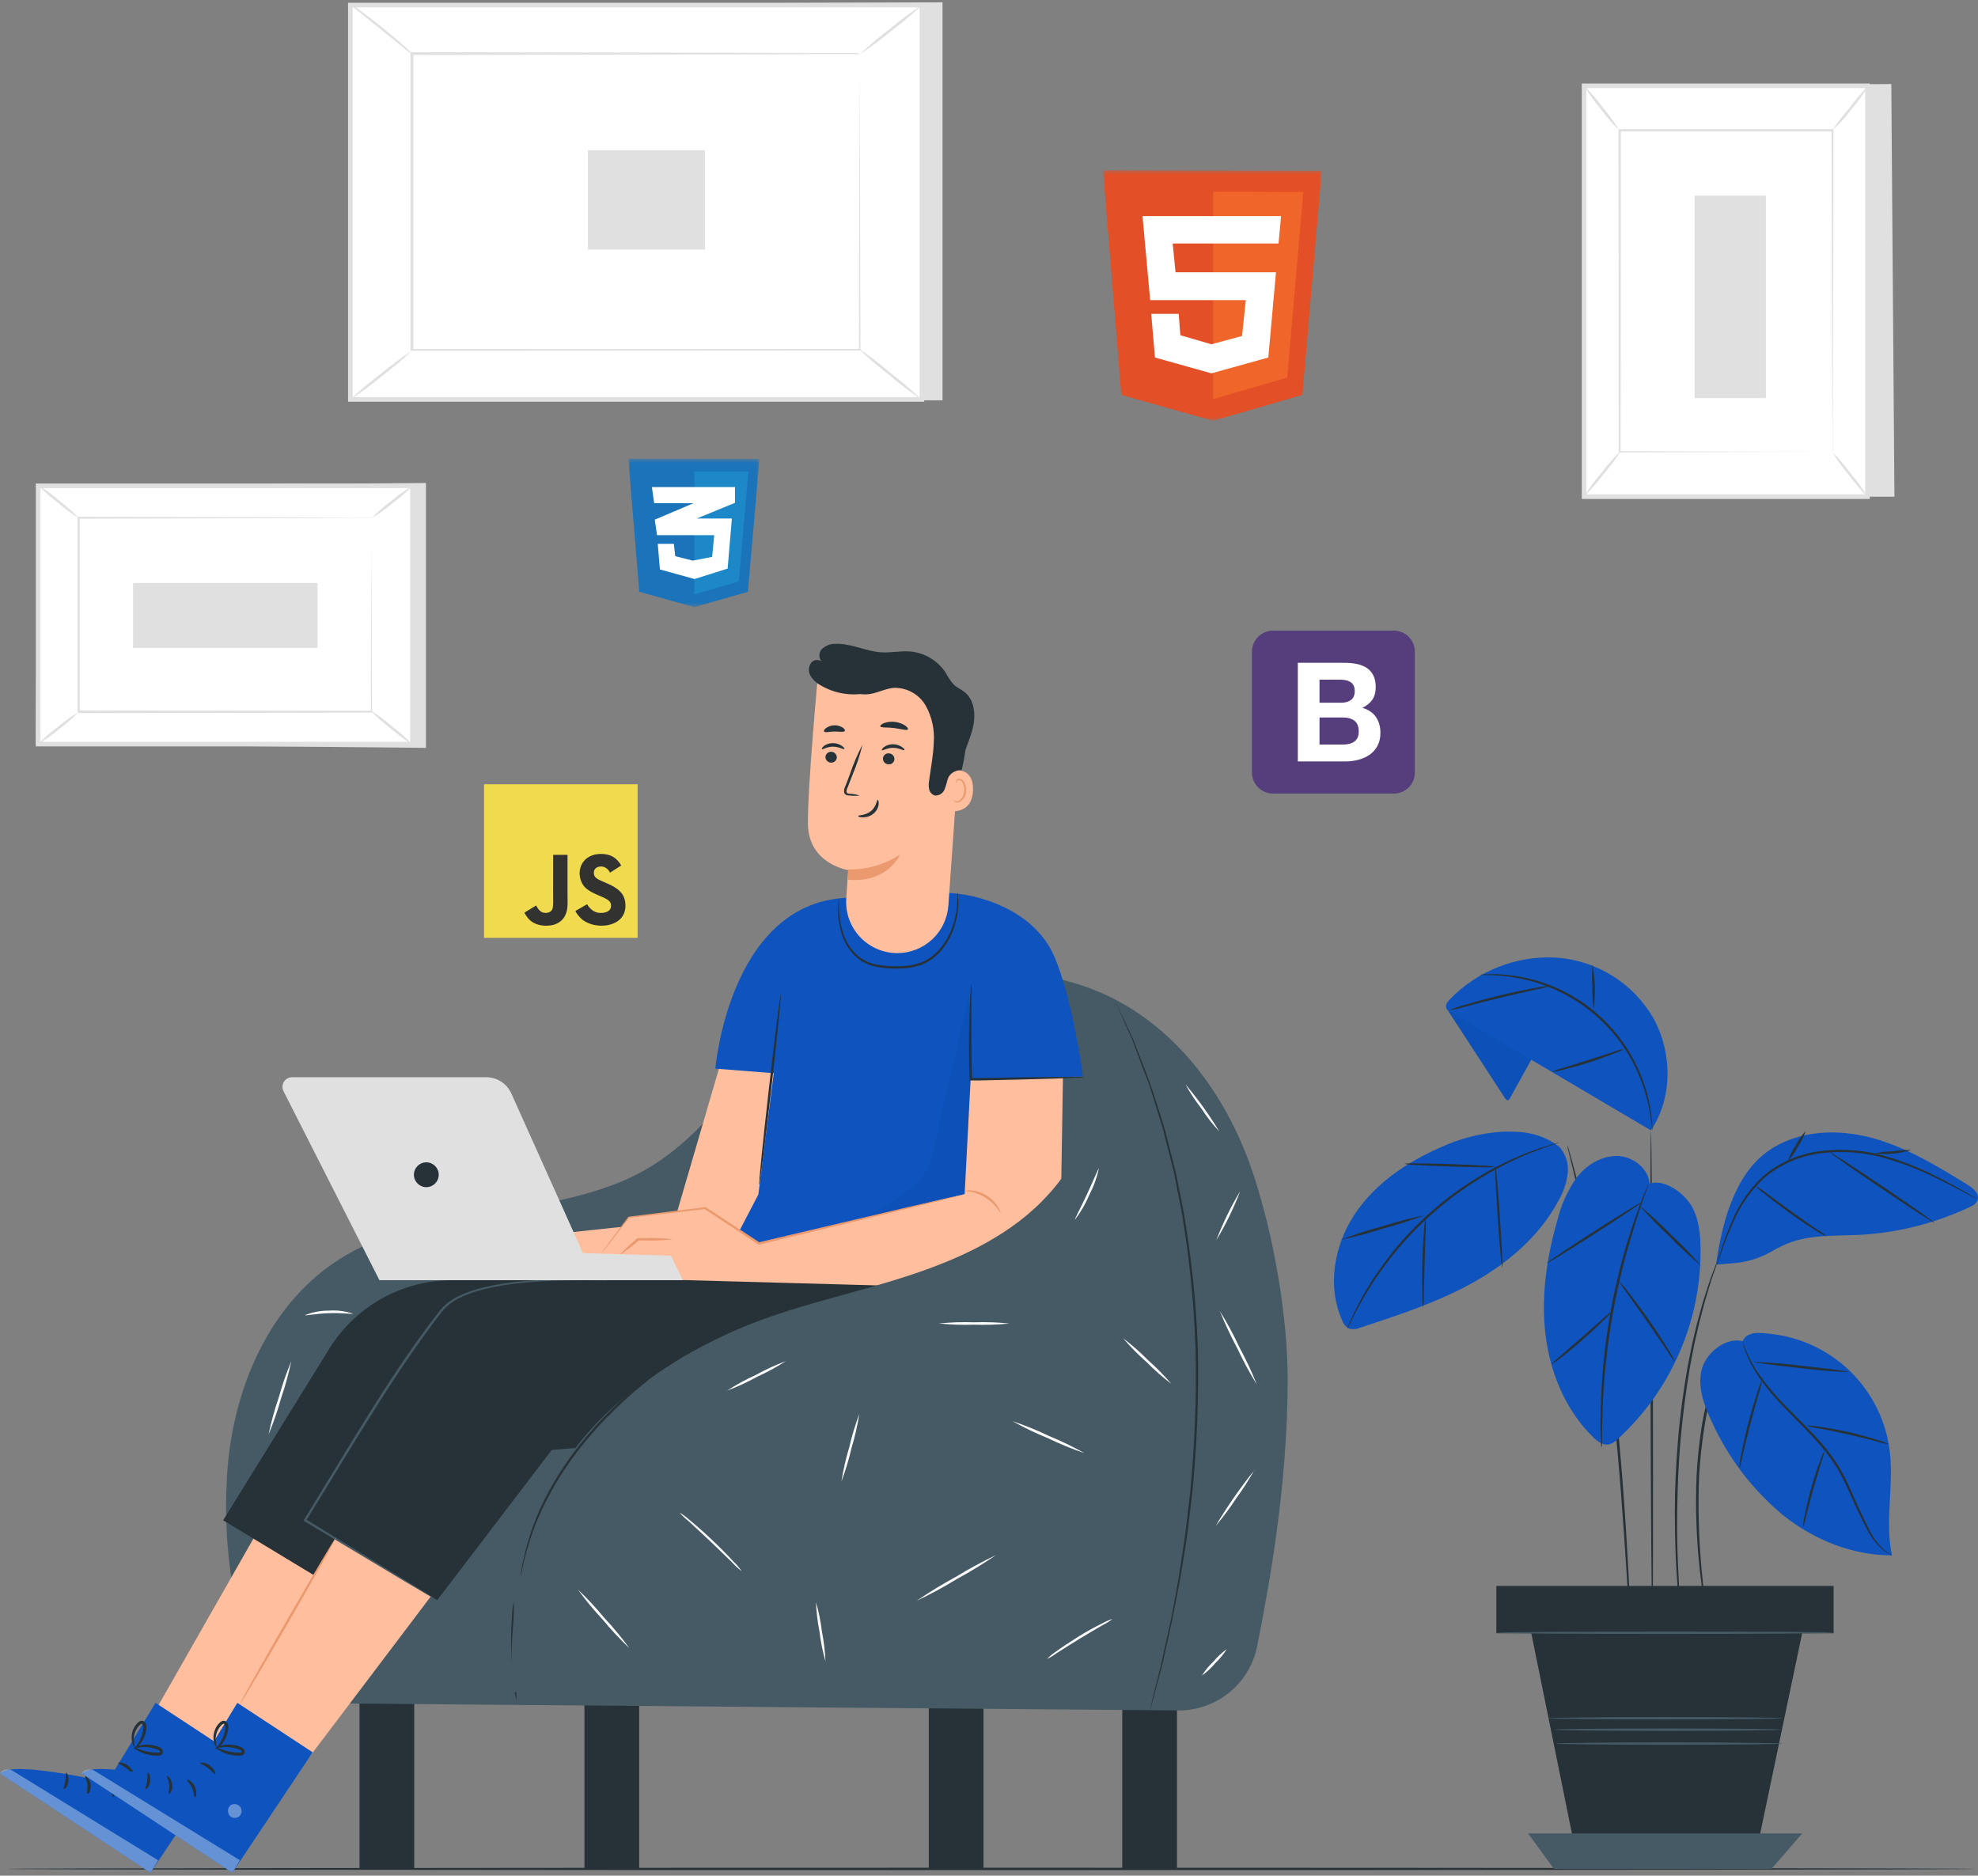 <svg width="425" height="403" viewBox="0 0 425 403" fill="none" xmlns="http://www.w3.org/2000/svg">
<rect x="0" y="0" width="425" height="403" fill="#808080" stroke="none"/>
<g clip-path="url(#clip0_499_8243)">
<path d="M202.514 0.5V86.005H79.705L75.279 1.093L202.514 0.5Z" fill="#E0E0E0"/>
<path d="M75.279 1.103V85.827H198.088V1.103H75.279Z" fill="white"/>
<path d="M198.582 86.311H74.785V0.599H198.582V86.311ZM75.773 85.323H197.594V1.587H75.773V85.323Z" fill="#E0E0E0"/>
<path d="M184.781 11.624H88.577V75.296H184.781V11.624Z" fill="white"/>
<path d="M184.781 11.624H182.943H177.667L157.85 11.693L88.576 11.812L88.814 11.575C88.814 31.027 88.814 52.583 88.814 75.236L88.557 74.98H184.761L184.563 75.187C184.563 55.794 184.642 39.908 184.672 28.843C184.672 23.311 184.672 18.964 184.721 16C184.721 14.538 184.721 13.412 184.721 12.642C184.721 11.871 184.721 11.476 184.721 11.476C184.721 11.476 184.721 11.841 184.721 12.592C184.721 13.343 184.721 14.469 184.721 15.921C184.721 18.885 184.721 23.163 184.771 28.676C184.771 39.77 184.84 55.705 184.879 75.108V75.306H184.672L88.468 75.365H88.211V75.108C88.211 52.455 88.211 30.898 88.211 11.446V11.209H88.448L157.869 11.328L177.628 11.387H182.864H184.198L184.781 11.624Z" fill="#E0E0E0"/>
<path d="M75.279 0.856C76.022 1.248 76.724 1.715 77.374 2.249C78.618 3.167 80.338 4.452 82.175 5.934C84.013 7.415 85.653 8.808 86.799 9.885C87.461 10.404 88.058 11.001 88.577 11.664C87.877 11.22 87.216 10.718 86.601 10.162L81.898 6.368C80.13 4.956 78.539 3.661 77.186 2.575C76.492 2.07 75.853 1.494 75.279 0.856Z" fill="#E0E0E0"/>
<path d="M198.108 1.083C196.057 3.034 193.89 4.858 191.617 6.546C189.45 8.372 187.174 10.065 184.801 11.614C186.853 9.661 189.02 7.834 191.291 6.141C193.46 4.32 195.736 2.63 198.108 1.083Z" fill="#E0E0E0"/>
<path d="M184.277 74.733C186.716 76.377 189.055 78.165 191.282 80.087C193.619 81.871 195.853 83.787 197.97 85.827C195.528 84.187 193.185 82.402 190.956 80.482C188.621 78.696 186.391 76.776 184.277 74.733Z" fill="#E0E0E0"/>
<path d="M75.279 85.817C77.308 83.887 79.453 82.083 81.701 80.413C83.847 78.609 86.1 76.936 88.448 75.404C86.422 77.344 84.274 79.152 82.017 80.818C79.88 82.626 77.629 84.296 75.279 85.817Z" fill="#E0E0E0"/>
<path d="M126.325 32.291V53.611H151.458V32.291H126.325Z" fill="#E0E0E0"/>
<path d="M91.521 103.778V160.682L7.676 159.882L8.19 104.39L91.521 103.778Z" fill="#E0E0E0"/>
<path d="M8.189 104.39V159.882H88.626V104.39H8.189Z" fill="white"/>
<path d="M89.11 160.366H7.695V103.886H89.11V160.366ZM8.683 159.378H88.122V104.874H8.683V159.378Z" fill="#E0E0E0"/>
<path d="M79.913 111.276H16.903V152.976H79.913V111.276Z" fill="white"/>
<path d="M79.913 111.276H79.597H78.698H75.23L62.239 111.335L16.903 111.454L17.131 111.217C17.131 123.961 17.131 138.078 17.131 152.917L16.874 152.65L79.883 152.709L79.676 152.917C79.676 140.232 79.755 129.839 79.785 122.588C79.785 118.972 79.785 116.137 79.785 114.19C79.785 113.202 79.785 112.501 79.785 111.977C79.785 111.454 79.785 111.207 79.785 111.207C79.785 111.207 79.785 111.444 79.785 111.938C79.785 112.432 79.785 113.173 79.785 114.111C79.785 116.087 79.785 118.863 79.844 122.459C79.844 129.74 79.903 140.183 79.943 152.917V153.114H79.745L16.903 153.223L16.646 152.966C16.646 138.147 16.646 124.01 16.646 111.266V111.029H16.884L62.377 111.147L75.309 111.217H78.728H79.607L79.913 111.276Z" fill="#E0E0E0"/>
<path d="M8.189 104.232C9.794 105.196 11.306 106.307 12.704 107.551C14.212 108.666 15.617 109.912 16.903 111.276C15.294 110.309 13.78 109.195 12.378 107.947C10.871 106.839 9.469 105.595 8.189 104.232Z" fill="#E0E0E0"/>
<path d="M88.617 104.38C87.338 105.727 85.936 106.951 84.428 108.036C83.026 109.252 81.514 110.337 79.913 111.276C81.197 109.937 82.599 108.717 84.102 107.63C85.507 106.415 87.018 105.328 88.617 104.38Z" fill="#E0E0E0"/>
<path d="M79.557 152.611C81.205 153.619 82.762 154.769 84.21 156.049C85.758 157.198 87.203 158.48 88.527 159.882C86.88 158.88 85.326 157.733 83.884 156.454C82.329 155.305 80.881 154.019 79.557 152.611Z" fill="#E0E0E0"/>
<path d="M8.189 159.872C9.457 158.543 10.846 157.336 12.339 156.266C13.727 155.058 15.225 153.983 16.814 153.055C15.541 154.385 14.148 155.595 12.655 156.671C11.27 157.876 9.775 158.948 8.189 159.872Z" fill="#E0E0E0"/>
<path d="M28.58 125.255V139.214H68.225V125.255H28.58Z" fill="#E0E0E0"/>
<path d="M407.044 106.712H344.598L345.477 18.441L406.373 18.055L407.044 106.712Z" fill="#E0E0E0"/>
<path d="M401.255 18.441H340.359V106.712H401.255V18.441Z" fill="white"/>
<path d="M401.749 107.206H339.865V17.947H401.749V107.206ZM340.853 106.218H400.761V18.935H340.853V106.218Z" fill="#E0E0E0"/>
<path d="M393.697 28.004H347.927V97.159H393.697V28.004Z" fill="white"/>
<path d="M393.717 97.149C393.717 97.149 393.717 97.03 393.717 96.813V95.825C393.717 94.945 393.717 93.671 393.717 92.021C393.717 88.692 393.717 83.861 393.648 77.766C393.648 65.575 393.579 48.316 393.529 28.004L393.767 28.241H348.006L348.263 27.984C348.263 54.065 348.263 78.111 348.203 97.139L348.006 96.941L381.289 97.05H390.506H392.927H393.767C393.767 97.05 393.51 97.05 392.966 97.05H390.585L381.417 97.099L348.006 97.208H347.798V97C347.798 77.983 347.798 53.937 347.749 27.846V27.757H348.006H393.717H393.954V27.994C393.954 48.375 393.865 65.683 393.836 77.914C393.836 83.989 393.836 88.781 393.776 92.12C393.776 93.74 393.776 94.995 393.776 95.874C393.776 96.279 393.776 96.595 393.776 96.862C393.765 96.959 393.745 97.055 393.717 97.149Z" fill="#E0E0E0"/>
<path d="M401.423 18.441C400.385 20.215 399.185 21.888 397.837 23.44C396.619 25.104 395.228 26.634 393.688 28.004C394.833 26.301 396.084 24.671 397.432 23.123C398.646 21.467 399.98 19.902 401.423 18.441Z" fill="#E0E0E0"/>
<path d="M401.255 106.712C399.81 105.288 398.488 103.744 397.303 102.098C395.972 100.554 394.773 98.902 393.717 97.159C395.159 98.589 396.48 100.135 397.668 101.782C398.999 103.323 400.198 104.972 401.255 106.712Z" fill="#E0E0E0"/>
<path d="M348.322 96.803C347.2 98.595 345.935 100.293 344.538 101.881C343.274 103.58 341.874 105.172 340.35 106.643C341.472 104.851 342.737 103.152 344.133 101.565C345.4 99.868 346.801 98.276 348.322 96.803Z" fill="#E0E0E0"/>
<path d="M340.369 18.441C341.814 19.85 343.136 21.38 344.321 23.015C345.643 24.554 346.826 26.207 347.858 27.954C346.412 26.545 345.09 25.015 343.906 23.38C342.584 21.841 341.4 20.188 340.369 18.441Z" fill="#E0E0E0"/>
<path d="M379.431 42.042H364.108V85.55H379.431V42.042Z" fill="#E0E0E0"/>
<path d="M424.343 401.548C424.343 401.686 329.69 401.805 212.927 401.805C96.165 401.805 1.512 401.686 1.512 401.548C1.512 401.409 96.145 401.291 212.927 401.291C329.71 401.291 424.343 401.409 424.343 401.548Z" fill="#263238"/>
<path d="M89.002 363.611H77.246V401.548H89.002V363.611Z" fill="#263238"/>
<path d="M211.317 363.611H199.561V401.548H211.317V363.611Z" fill="#263238"/>
<path d="M137.331 363.611H125.575V401.548H137.331V363.611Z" fill="#263238"/>
<path d="M252.889 363.611H241.133V401.548H252.889V363.611Z" fill="#263238"/>
<path d="M253.165 367.494C257.161 367.528 261.044 366.164 264.141 363.638C267.239 361.113 269.356 357.584 270.128 353.663C272.943 339.368 276.569 319.372 276.678 296.927C276.747 283.155 273.714 265.718 269.406 252.628C263.192 233.502 249.875 216.648 230.532 211.135C205.419 203.973 196.32 206.719 178.508 216.075C159.134 226.231 153.889 245.288 133.725 253.774C114.144 262.004 90.533 259.198 72.681 270.707C56.973 280.833 49.317 300.286 48.694 318.967C48.23 328.89 49.195 338.828 51.559 348.477C52.724 353.434 55.52 357.857 59.499 361.035C63.478 364.213 68.409 365.962 73.501 366.002L253.165 367.494Z" fill="#455A64"/>
<path d="M102.932 306.055L48.991 377.383L30.151 373.214L73.62 296.946L102.932 306.055Z" fill="#FFBE9D"/>
<path d="M49.594 376.494L32.335 402.368L0 381.048C2.223 378.085 23.038 382.916 23.038 382.916L33.422 365.864L49.594 376.494Z" fill="#0E53BE"/>
<g opacity="0.6">
<path opacity="0.6" d="M33.965 388.102C34.213 388.401 34.342 388.781 34.327 389.169C34.312 389.557 34.155 389.927 33.886 390.206C33.596 390.467 33.217 390.606 32.827 390.595C32.437 390.584 32.067 390.423 31.792 390.147C31.527 389.829 31.391 389.425 31.409 389.012C31.427 388.599 31.599 388.207 31.89 387.914C32.221 387.677 32.63 387.576 33.034 387.633C33.437 387.691 33.802 387.901 34.054 388.221" fill="white"/>
</g>
<g opacity="0.6">
<path opacity="0.6" d="M32.335 402.368L33.975 399.69L2.361 380.248C2.361 380.248 0.504 379.932 0 381.048L32.335 402.368Z" fill="white"/>
</g>
<path d="M22.623 382.422C22.524 382.58 23.265 383.172 23.71 384.2C24.154 385.227 24.125 386.176 24.313 386.176C24.5 386.176 24.866 385.138 24.313 383.913C23.759 382.688 22.683 382.234 22.623 382.422Z" fill="#263238"/>
<path d="M18.306 381.572C18.167 381.7 18.681 382.422 18.77 383.439C18.859 384.457 18.563 385.267 18.77 385.415C18.977 385.563 19.62 384.684 19.481 383.439C19.343 382.194 18.414 381.434 18.306 381.572Z" fill="#263238"/>
<path d="M13.702 384.397C13.831 384.526 14.572 383.884 14.69 382.748C14.809 381.611 14.344 380.772 14.196 380.871C14.048 380.969 14.196 381.73 14.038 382.649C13.88 383.568 13.564 384.239 13.702 384.397Z" fill="#263238"/>
<path d="M25.419 378.776C25.419 378.964 26.259 379.231 27.108 379.873C27.958 380.515 28.472 381.266 28.649 381.187C28.827 381.108 28.521 380.1 27.503 379.349C26.486 378.598 25.429 378.608 25.419 378.776Z" fill="#263238"/>
<path d="M28.719 375.447C28.719 375.516 29.233 376.02 30.349 376.514C31.001 376.793 31.684 376.992 32.384 377.106C32.799 377.177 33.218 377.217 33.639 377.225C33.887 377.242 34.137 377.222 34.38 377.166C34.556 377.122 34.714 377.02 34.826 376.877C34.939 376.734 35.001 376.558 35.002 376.375C35 376.212 34.958 376.051 34.878 375.908C34.799 375.765 34.685 375.644 34.547 375.555C34.341 375.422 34.119 375.316 33.886 375.239C33.484 375.098 33.071 374.992 32.651 374.923C31.944 374.809 31.224 374.809 30.517 374.923C29.302 375.121 28.66 375.536 28.699 375.605C28.738 375.674 29.42 375.457 30.566 375.378C31.228 375.346 31.891 375.392 32.542 375.516C32.924 375.6 33.3 375.709 33.668 375.842C34.063 375.98 34.36 376.168 34.35 376.385C34.34 376.603 34.35 376.484 34.192 376.543C34.011 376.566 33.829 376.566 33.648 376.543C33.255 376.543 32.862 376.517 32.473 376.464C31.802 376.384 31.14 376.238 30.497 376.03C29.916 375.801 29.322 375.606 28.719 375.447Z" fill="#263238"/>
<path d="M28.778 375.812C28.778 375.872 29.5 375.516 30.231 374.528C30.673 373.954 31.008 373.305 31.218 372.611C31.346 372.204 31.425 371.783 31.456 371.357C31.511 371.085 31.495 370.804 31.408 370.54C31.322 370.277 31.168 370.041 30.962 369.855C30.815 369.759 30.643 369.707 30.468 369.707C30.292 369.707 30.12 369.759 29.974 369.855C29.763 369.988 29.573 370.151 29.411 370.339C29.118 370.664 28.875 371.03 28.689 371.426C28.382 372.094 28.243 372.826 28.284 373.56C28.363 374.815 28.897 375.437 28.946 375.388C28.839 374.78 28.773 374.166 28.749 373.55C28.774 372.902 28.943 372.268 29.243 371.693C29.412 371.357 29.628 371.048 29.885 370.774C30.161 370.468 30.478 370.28 30.576 370.398C30.675 370.517 30.843 370.942 30.794 371.297C30.771 371.684 30.712 372.068 30.616 372.443C30.453 373.082 30.201 373.694 29.865 374.261C29.262 375.249 28.709 375.733 28.778 375.812Z" fill="#263238"/>
<path d="M146.243 275.064H97.153C91.867 275.064 86.668 276.414 82.05 278.987C77.432 281.559 73.547 285.269 70.765 289.764L47.944 326.643L76.337 343.823L99.8 313.059L126.474 310.876L183.833 275.064H146.243Z" fill="#263238"/>
<path d="M120.507 306.055L66.566 377.383L47.736 373.214L91.195 296.946L120.507 306.055Z" fill="#FFBE9D"/>
<path d="M67.179 376.494L49.92 402.368L17.575 381.048C19.808 378.085 40.623 382.916 40.623 382.916L50.997 365.864L67.179 376.494Z" fill="#0E53BE"/>
<g opacity="0.6">
<path opacity="0.6" d="M51.54 388.102C51.79 388.4 51.92 388.781 51.906 389.169C51.891 389.558 51.733 389.928 51.461 390.206C51.171 390.467 50.792 390.606 50.402 390.595C50.012 390.584 49.642 390.423 49.367 390.147C49.102 389.829 48.966 389.425 48.984 389.012C49.002 388.599 49.174 388.207 49.466 387.914C49.796 387.677 50.206 387.576 50.609 387.633C51.012 387.691 51.377 387.901 51.629 388.221" fill="white"/>
</g>
<g opacity="0.6">
<path opacity="0.6" d="M49.92 402.368L51.56 399.69L19.946 380.248C19.946 380.248 18.089 379.932 17.585 381.048L49.92 402.368Z" fill="white"/>
</g>
<path d="M40.198 382.422C40.099 382.58 40.85 383.172 41.285 384.2C41.72 385.227 41.71 386.176 41.898 386.176C42.085 386.176 42.441 385.138 41.898 383.913C41.354 382.688 40.267 382.234 40.198 382.422Z" fill="#263238"/>
<path d="M35.891 381.572C35.753 381.7 36.257 382.422 36.355 383.439C36.454 384.457 36.138 385.267 36.296 385.415C36.454 385.563 37.146 384.684 37.007 383.439C36.869 382.194 35.99 381.434 35.891 381.572Z" fill="#263238"/>
<path d="M31.287 384.397C31.406 384.526 32.147 383.884 32.275 382.748C32.404 381.611 31.92 380.772 31.771 380.871C31.623 380.969 31.771 381.73 31.623 382.649C31.475 383.568 31.149 384.239 31.287 384.397Z" fill="#263238"/>
<path d="M43.004 378.776C43.004 378.964 43.834 379.231 44.693 379.873C45.553 380.515 46.057 381.266 46.224 381.187C46.392 381.108 46.096 380.1 45.088 379.349C44.081 378.598 43.004 378.608 43.004 378.776Z" fill="#263238"/>
<path d="M46.294 375.447C46.294 375.516 46.818 376.02 47.924 376.514C48.576 376.793 49.259 376.992 49.959 377.107C50.374 377.177 50.793 377.217 51.214 377.225C51.462 377.242 51.712 377.222 51.955 377.166C52.132 377.123 52.291 377.022 52.404 376.879C52.516 376.735 52.578 376.558 52.577 376.375C52.572 376.214 52.529 376.055 52.452 375.913C52.375 375.77 52.266 375.648 52.133 375.555C51.922 375.424 51.697 375.318 51.461 375.239C51.062 375.099 50.652 374.994 50.236 374.923C49.526 374.809 48.802 374.809 48.092 374.923C46.887 375.121 46.235 375.536 46.274 375.605C46.314 375.674 47.005 375.457 48.141 375.378C48.803 375.346 49.466 375.392 50.117 375.516C50.496 375.599 50.87 375.707 51.233 375.842C51.629 375.98 51.925 376.168 51.915 376.385C51.905 376.603 51.915 376.484 51.757 376.543C51.577 376.566 51.394 376.566 51.214 376.543C50.821 376.543 50.428 376.516 50.038 376.464C49.367 376.386 48.705 376.24 48.062 376.03C47.485 375.8 46.894 375.606 46.294 375.447Z" fill="#263238"/>
<path d="M46.354 375.812C46.354 375.872 47.085 375.516 47.816 374.528C48.251 373.949 48.585 373.301 48.804 372.611C48.921 372.201 49.001 371.781 49.041 371.357C49.093 371.085 49.076 370.805 48.989 370.542C48.903 370.279 48.751 370.042 48.547 369.855C48.399 369.761 48.228 369.711 48.053 369.711C47.878 369.711 47.706 369.761 47.559 369.855C47.351 369.988 47.165 370.151 47.006 370.339C46.707 370.659 46.463 371.026 46.284 371.426C45.97 372.091 45.827 372.825 45.87 373.56C45.949 374.815 46.482 375.437 46.531 375.388C46.43 374.779 46.364 374.166 46.334 373.55C46.364 372.903 46.533 372.27 46.828 371.693C47.001 371.36 47.217 371.051 47.47 370.774C47.747 370.468 48.063 370.28 48.171 370.398C48.268 370.525 48.337 370.67 48.375 370.825C48.412 370.98 48.417 371.141 48.389 371.298C48.306 372.351 47.967 373.369 47.401 374.261C46.848 375.249 46.284 375.733 46.354 375.812Z" fill="#263238"/>
<path d="M163.818 275.064H113.029C108.262 275.064 103.575 276.283 99.412 278.603C95.249 280.923 91.747 284.269 89.24 288.322L65.529 326.643L93.922 343.823L119.282 310.58L144.099 310.876L199.304 276.407L163.818 275.064Z" fill="#263238"/>
<path d="M93.902 343.823C93.715 343.741 93.533 343.645 93.359 343.537L91.818 342.638L85.989 339.19L65.391 326.841L65.193 326.722L65.322 326.525C69.827 319.234 74.905 310.649 80.566 301.698C85.169 294.427 89.793 287.63 94.396 281.742C95.553 280.285 97.049 279.132 98.753 278.383C100.319 277.652 101.954 277.08 103.633 276.674C106.633 275.953 109.686 275.47 112.762 275.232C117.208 274.882 121.67 274.773 126.129 274.906C127.699 274.906 128.924 275.005 129.754 275.054L130.742 275.113H131.058H129.794L126.158 275.064C123.017 275.064 118.442 275.064 112.841 275.558C109.787 275.816 106.757 276.314 103.782 277.05C102.131 277.452 100.526 278.021 98.99 278.749C97.355 279.474 95.921 280.586 94.811 281.989C90.257 287.917 85.653 294.664 81.059 301.935C75.399 310.876 70.311 319.441 65.766 326.722L65.687 326.406L86.127 338.953L91.887 342.509L93.399 343.497C93.579 343.586 93.748 343.695 93.902 343.823Z" fill="#455A64"/>
<path d="M72.119 330.457C72.237 330.536 67.732 338.577 62.062 348.417C56.391 358.257 51.669 366.2 51.55 366.121C51.432 366.042 55.927 358.01 61.607 348.16C67.288 338.311 72 330.388 72.119 330.457Z" fill="#EB996E"/>
<path d="M239.414 214.662C239.485 214.776 239.548 214.895 239.602 215.018L240.115 216.095C240.56 217.083 241.202 218.446 242.032 220.224C242.437 221.123 242.901 222.131 243.405 223.188C243.909 224.245 244.324 225.529 244.838 226.833C245.351 228.137 245.885 229.55 246.458 231.032C247.031 232.514 247.574 234.124 248.108 235.804C248.641 237.483 249.204 239.262 249.797 241.099C250.103 242.018 250.35 242.976 250.597 243.944C250.844 244.912 251.101 245.92 251.358 246.908L252.148 249.98C252.287 250.504 252.415 251.028 252.553 251.561C252.692 252.095 252.771 252.638 252.889 253.181C253.324 255.355 253.772 257.591 254.233 259.889C255.996 269.906 257.049 280.034 257.384 290.199C257.588 300.353 257.189 310.51 256.189 320.617C255.626 325.26 255.201 329.686 254.46 333.796C254.124 335.851 253.848 337.837 253.472 339.723C253.097 341.61 252.761 343.448 252.425 345.187C251.793 348.664 251.022 351.776 250.449 354.513L249.57 358.326C249.254 359.492 248.977 360.559 248.72 361.517C248.207 363.404 247.811 364.876 247.535 365.913L247.209 367.049C247.176 367.181 247.133 367.31 247.08 367.435C247.095 367.301 247.122 367.169 247.159 367.04C247.225 366.75 247.314 366.365 247.426 365.884C247.683 364.896 248.058 363.365 248.523 361.468C248.77 360.48 249.036 359.433 249.333 358.277C249.629 357.121 249.866 355.817 250.173 354.453C250.765 351.707 251.516 348.595 252.148 345.118C252.465 343.379 252.81 341.551 253.136 339.664C253.462 337.777 253.739 335.772 254.055 333.737C254.747 329.637 255.181 325.221 255.735 320.578C256.706 310.489 257.092 300.352 256.89 290.219C256.571 280.093 255.548 270.001 253.828 260.018C253.383 257.726 252.939 255.493 252.514 253.32L252.188 251.709C252.059 251.176 251.921 250.652 251.793 250.139L251.012 247.066C250.765 246.078 250.508 245.09 250.261 244.102C250.014 243.114 249.787 242.126 249.481 241.267L247.831 235.972C247.308 234.282 246.843 232.672 246.221 231.2C245.598 229.728 245.134 228.305 244.64 226.992C244.146 225.678 243.721 224.433 243.247 223.336L241.914 220.323C241.133 218.535 240.521 217.132 240.086 216.154C239.888 215.69 239.74 215.334 239.622 215.067C239.537 214.941 239.467 214.805 239.414 214.662Z" fill="#263238"/>
<path d="M110.361 344.209C110.435 345.241 110.435 346.278 110.361 347.311C110.361 349.227 110.282 351.875 110.361 354.789C110.44 357.704 110.628 360.341 110.786 362.258C110.919 363.283 110.985 364.316 110.984 365.35C110.696 364.351 110.511 363.325 110.43 362.288C109.796 357.318 109.653 352.298 110.006 347.301C110.02 346.261 110.139 345.225 110.361 344.209Z" fill="#263238"/>
<path d="M154.956 227.97L144.899 262.379L107.684 266.37V272.979L162.375 273.74L169.824 228.928L154.956 227.97Z" fill="#FFBE9D"/>
<path d="M226.482 205.405C222.086 195.319 209.687 191.861 203.048 191.841C193.831 191.841 194.661 191.258 185.602 192.888H184.406C156.873 191.772 153.702 229.6 153.702 229.6L166.258 230.588L162.939 256.649L153.326 275.093L206.21 275.005L209.174 231.941L232.686 231.269C232.686 231.269 230.542 214.731 226.482 205.405Z" fill="#0E53BE"/>
<path d="M167.779 213.585C167.917 213.585 166.989 222.783 165.705 234.095C164.42 245.406 163.254 254.564 163.116 254.555C162.978 254.545 163.907 245.347 165.191 234.035C166.475 222.724 167.641 213.566 167.779 213.585Z" fill="#263238"/>
<path d="M205.784 191.752C205.83 191.903 205.853 192.059 205.853 192.217C205.853 192.533 205.913 192.987 205.923 193.57C205.957 195.244 205.72 196.912 205.221 198.51C204.586 200.927 203.337 203.139 201.595 204.931C200.548 205.989 199.284 206.808 197.891 207.332C196.39 207.845 194.814 208.105 193.228 208.102C191.656 208.146 190.084 208.034 188.535 207.766C187.062 207.523 185.667 206.934 184.465 206.047C182.513 204.456 181.156 202.253 180.612 199.794C180.19 198.183 180.01 196.518 180.078 194.854C180.078 194.271 180.148 193.817 180.177 193.511C180.183 193.353 180.209 193.197 180.256 193.046C180.256 193.046 180.256 193.698 180.256 194.864C180.27 196.504 180.499 198.135 180.938 199.715C181.508 202.071 182.842 204.173 184.732 205.692C185.88 206.521 187.206 207.069 188.604 207.292C190.122 207.54 191.66 207.645 193.198 207.608C194.726 207.613 196.245 207.366 197.693 206.877C199.023 206.384 200.232 205.613 201.24 204.615C202.95 202.889 204.194 200.758 204.856 198.421C205.373 196.864 205.656 195.239 205.695 193.6C205.755 192.384 205.745 191.752 205.784 191.752Z" fill="#263238"/>
<g opacity="0.2">
<path opacity="0.2" d="M208.205 213.585C205.943 224.364 203.008 235.448 200.746 246.187C200.272 248.479 199.758 250.85 198.355 252.727C197.433 253.864 196.351 254.862 195.145 255.691C190.699 259.02 186.006 262.152 180.79 264.049C188.335 263.414 195.81 262.114 203.127 260.166C203.738 260.129 204.337 259.973 204.887 259.704C205.438 259.436 205.93 259.062 206.336 258.603C206.742 258.144 207.053 257.609 207.252 257.03C207.45 256.451 207.532 255.838 207.494 255.226C209.114 241.395 208.649 227.456 208.205 213.546" fill="black"/>
</g>
<path d="M135.128 261.559L151.528 259.583L163.077 267.16L207.266 256.57L208.551 231.921L228.388 231.427L227.924 260.364C227.877 262.577 227.392 264.759 226.498 266.784C225.605 268.81 224.319 270.639 222.716 272.165C221.113 273.692 219.224 274.887 217.157 275.681C215.091 276.475 212.888 276.853 210.675 276.793L145.956 275.005L143.209 269.492L129.329 269.087L135.128 261.559Z" fill="#FFBE9D"/>
<path d="M207.266 256.57C206.994 256.68 206.713 256.766 206.427 256.827L204.026 257.449L195.135 259.662L165.833 266.755L163.106 267.417H162.997L162.909 267.358L151.37 259.761H151.528L135.118 261.658L135.227 261.598L130.929 267.16L129.764 268.603C129.636 268.776 129.494 268.938 129.339 269.087C129.439 268.898 129.558 268.719 129.695 268.553L130.791 267.052L135.01 261.46V261.411H135.079L151.468 259.366H151.547H151.626L163.185 266.933H162.988L165.714 266.281L195.046 259.366L203.937 257.321L206.367 256.787C206.662 256.695 206.962 256.623 207.266 256.57Z" fill="#EB996E"/>
<path d="M144.642 266.261C142.531 266.516 140.404 266.601 138.28 266.518H137.114L137.272 266.459C135.994 267.641 134.612 268.706 133.143 269.64C134.305 268.343 135.577 267.15 136.946 266.074L137.015 266.014H138.28C140.404 265.922 142.532 266.005 144.642 266.261Z" fill="#EB996E"/>
<path d="M214.982 260.699C214.201 259.334 213.095 258.181 211.764 257.342C210.432 256.503 208.915 256.004 207.346 255.888C207.801 255.722 208.293 255.684 208.768 255.78C209.931 255.89 211.051 256.272 212.038 256.896C213.028 257.521 213.859 258.366 214.469 259.366C214.903 260.136 215.042 260.68 214.982 260.699Z" fill="#EB996E"/>
<path d="M233.09 231.427C232.505 231.519 231.914 231.565 231.322 231.566L226.491 231.743C222.421 231.872 216.78 232.01 210.556 232.139H208.58H208.333V231.892C208.106 226.112 208.205 220.975 208.333 217.28C208.392 215.433 208.462 213.951 208.531 212.923C208.537 212.394 208.583 211.865 208.669 211.343C208.732 211.87 208.749 212.403 208.718 212.933C208.718 214.04 208.718 215.502 208.718 217.29C208.718 220.975 208.659 226.112 208.886 231.862L208.629 231.625H210.605C216.829 231.506 222.46 231.417 226.55 231.388H231.381C231.951 231.36 232.522 231.373 233.09 231.427Z" fill="#263238"/>
<path d="M251.703 297.351C249.801 295.908 248.005 294.33 246.329 292.629C244.54 291.048 242.863 289.345 241.311 287.531C243.215 288.972 245.011 290.55 246.685 292.254C248.477 293.831 250.154 295.535 251.703 297.351Z" fill="#FAFAFA"/>
<path d="M239.038 347.844C238.401 348.345 237.712 348.775 236.983 349.129C235.699 349.879 233.92 350.907 231.974 352.092C230.028 353.278 228.309 354.394 227.035 355.194C226.384 355.674 225.689 356.09 224.96 356.439C225.519 355.853 226.145 355.335 226.827 354.898C228.032 354.009 229.791 352.843 231.688 351.648C233.585 350.452 235.452 349.474 236.795 348.812C237.503 348.405 238.256 348.08 239.038 347.844Z" fill="#FAFAFA"/>
<path d="M261.988 243.124C260.567 241.591 259.282 239.939 258.145 238.185C256.857 236.547 255.707 234.806 254.707 232.978C257.409 236.154 259.844 239.548 261.988 243.124Z" fill="#FAFAFA"/>
<path d="M266.424 256.056C265.036 259.673 263.334 263.16 261.336 266.479C262.714 262.863 264.407 259.376 266.394 256.056H266.424Z" fill="#FAFAFA"/>
<path d="M270.04 297.46C268.492 294.951 267.09 292.355 265.841 289.685C264.444 287.087 263.194 284.412 262.097 281.673C263.649 284.179 265.051 286.776 266.295 289.448C267.7 292.043 268.95 294.718 270.04 297.46Z" fill="#FAFAFA"/>
<path d="M269.555 315.747C268.384 317.901 267.064 319.971 265.604 321.941C264.267 324.017 262.788 325.997 261.178 327.868C263.701 323.648 266.514 319.608 269.595 315.776L269.555 315.747Z" fill="#FAFAFA"/>
<path d="M263.598 354.315C262.898 355.426 262.062 356.445 261.108 357.348C260.272 358.357 259.309 359.253 258.243 360.015C258.934 358.901 259.771 357.884 260.733 356.992C261.565 355.977 262.528 355.077 263.598 354.315Z" fill="#FAFAFA"/>
<path d="M57.704 308.199C58.268 305.505 59.001 302.849 59.897 300.246C60.632 297.591 61.532 294.984 62.594 292.441C62.023 295.145 61.288 297.81 60.391 300.424C59.66 303.069 58.762 305.666 57.704 308.199Z" fill="#FAFAFA"/>
<path d="M75.824 282.246C75.824 282.394 73.502 282.048 70.657 282.147C67.812 282.246 65.549 282.73 65.51 282.582C67.136 281.915 68.879 281.579 70.637 281.594C72.392 281.467 74.155 281.688 75.824 282.246Z" fill="#FAFAFA"/>
<path d="M206.259 159.269L203.769 194.558C203.574 197.333 202.334 199.932 200.299 201.829C198.264 203.727 195.586 204.782 192.803 204.783C191.297 204.784 189.807 204.475 188.426 203.876C187.044 203.277 185.8 202.401 184.771 201.301C183.742 200.202 182.95 198.903 182.443 197.484C181.937 196.066 181.727 194.559 181.828 193.056C182.045 189.697 182.242 186.951 182.242 186.951C182.242 186.951 173.707 185.627 173.598 177.072C173.499 169.455 175.574 146.9 176.028 142.129H191.44C193.549 142.253 195.611 142.798 197.505 143.733C199.399 144.668 201.087 145.973 202.468 147.57C203.85 149.168 204.897 151.027 205.548 153.036C206.199 155.045 206.441 157.165 206.259 159.269Z" fill="#FFBE9D"/>
<path d="M182.233 186.813C186.176 186.883 190.052 185.779 193.367 183.641C193.367 183.641 190.729 189.786 182.213 189.026L182.233 186.813Z" fill="#EB996E"/>
<path d="M177.362 162.628C177.36 162.945 177.481 163.251 177.701 163.48C177.92 163.709 178.221 163.843 178.538 163.853C178.693 163.865 178.849 163.846 178.997 163.798C179.145 163.749 179.282 163.671 179.4 163.569C179.517 163.467 179.613 163.343 179.683 163.203C179.752 163.064 179.793 162.912 179.803 162.757C179.805 162.438 179.684 162.132 179.465 161.901C179.245 161.671 178.945 161.535 178.627 161.522C178.471 161.511 178.315 161.531 178.167 161.581C178.019 161.631 177.882 161.709 177.765 161.812C177.647 161.915 177.551 162.04 177.482 162.18C177.413 162.32 177.372 162.472 177.362 162.628Z" fill="#263238"/>
<path d="M176.592 160.949C176.74 161.107 177.669 160.425 178.973 160.425C180.277 160.425 181.255 161.087 181.393 160.929C181.531 160.771 181.304 160.563 180.889 160.257C180.307 159.862 179.617 159.655 178.913 159.664C178.233 159.664 177.569 159.879 177.017 160.277C176.651 160.593 176.513 160.88 176.592 160.949Z" fill="#263238"/>
<path d="M189.711 162.984C189.706 163.302 189.826 163.609 190.047 163.839C190.267 164.068 190.569 164.201 190.887 164.209C191.046 164.228 191.207 164.214 191.36 164.168C191.513 164.122 191.655 164.044 191.777 163.94C191.899 163.836 191.997 163.708 192.067 163.564C192.136 163.419 192.175 163.262 192.181 163.102C192.184 162.784 192.063 162.477 191.843 162.247C191.624 162.016 191.323 161.88 191.005 161.868C190.846 161.85 190.684 161.865 190.531 161.913C190.378 161.96 190.236 162.039 190.115 162.143C189.993 162.248 189.895 162.377 189.825 162.522C189.756 162.666 189.717 162.824 189.711 162.984Z" fill="#263238"/>
<path d="M189.484 161.196C189.642 161.354 190.561 160.672 191.875 160.672C193.189 160.672 194.147 161.334 194.295 161.166C194.443 160.998 194.206 160.81 193.791 160.504C193.211 160.104 192.52 159.897 191.815 159.911C191.134 159.907 190.469 160.122 189.919 160.524C189.553 160.83 189.415 161.127 189.484 161.196Z" fill="#263238"/>
<path d="M184.722 170.927C184.034 170.706 183.32 170.577 182.598 170.541C182.262 170.541 181.946 170.443 181.887 170.206C181.858 169.861 181.937 169.515 182.114 169.218C182.42 168.408 182.756 167.558 183.102 166.669C184.02 164.506 184.763 162.272 185.325 159.99C184.233 162.073 183.311 164.24 182.569 166.471C182.233 167.37 181.917 168.22 181.581 169.04C181.372 169.444 181.309 169.908 181.403 170.354C181.451 170.472 181.526 170.577 181.622 170.661C181.718 170.745 181.833 170.806 181.956 170.838C182.143 170.89 182.335 170.917 182.529 170.917C183.257 171.014 183.994 171.017 184.722 170.927Z" fill="#263238"/>
<path d="M188.584 171.836C188.377 171.836 188.367 173.248 187.152 174.256C185.937 175.264 184.415 175.106 184.405 175.313C184.396 175.521 184.741 175.59 185.393 175.6C186.227 175.617 187.04 175.337 187.685 174.809C188.304 174.299 188.704 173.571 188.802 172.774C188.841 172.181 188.683 171.826 188.584 171.836Z" fill="#263238"/>
<path d="M189.148 156.049C189.277 156.404 190.591 156.236 192.112 156.424C193.633 156.612 194.898 157.027 195.076 156.711C195.175 156.553 194.957 156.217 194.453 155.871C193.782 155.451 193.025 155.187 192.239 155.1C191.452 155.013 190.656 155.104 189.909 155.367C189.375 155.604 189.099 155.881 189.148 156.049Z" fill="#263238"/>
<path d="M177.075 157.175C177.302 157.481 178.201 157.175 179.288 157.175C180.375 157.175 181.264 157.372 181.511 157.066C181.61 156.908 181.511 156.612 181.057 156.325C180.518 155.983 179.887 155.814 179.249 155.841C178.61 155.851 177.992 156.062 177.48 156.444C177.095 156.701 176.967 157.007 177.075 157.175Z" fill="#263238"/>
<path d="M203.384 165.681C203.532 165.622 209.252 163.942 209.064 169.781C208.877 175.619 203.048 174.236 203.048 174.068C203.048 173.9 203.384 165.681 203.384 165.681Z" fill="#FFBE9D"/>
<path d="M204.906 171.905C204.906 171.905 205.005 171.984 205.172 172.063C205.29 172.121 205.417 172.155 205.548 172.164C205.678 172.172 205.809 172.155 205.933 172.112C206.317 171.884 206.633 171.558 206.85 171.167C207.067 170.777 207.177 170.336 207.168 169.889C207.205 169.387 207.124 168.883 206.931 168.417C206.882 168.234 206.789 168.065 206.66 167.925C206.531 167.786 206.369 167.68 206.19 167.617C206.075 167.583 205.952 167.59 205.842 167.637C205.732 167.684 205.642 167.768 205.587 167.874C205.499 168.032 205.587 168.151 205.498 168.161C205.41 168.17 205.38 168.062 205.439 167.825C205.472 167.678 205.556 167.548 205.676 167.459C205.841 167.346 206.042 167.3 206.239 167.331C206.478 167.385 206.699 167.5 206.88 167.665C207.062 167.829 207.199 168.037 207.277 168.269C207.509 168.783 207.611 169.347 207.573 169.909C207.587 170.431 207.446 170.944 207.169 171.386C206.891 171.827 206.488 172.176 206.012 172.389C205.853 172.426 205.688 172.429 205.527 172.396C205.367 172.364 205.216 172.297 205.084 172.201C204.916 172.053 204.886 171.915 204.906 171.905Z" fill="#EB996E"/>
<path d="M206.634 165.483C206.078 165.446 205.523 165.56 205.027 165.814C204.531 166.068 204.113 166.453 203.819 166.926C203.443 167.756 203.354 168.704 202.979 169.534C202.829 169.968 202.539 170.339 202.154 170.59C201.769 170.84 201.312 170.955 200.855 170.917C200.553 170.821 200.281 170.648 200.068 170.414C199.855 170.179 199.707 169.893 199.64 169.583C199.516 168.96 199.516 168.319 199.64 167.696C199.986 164.97 200.559 162.273 200.628 159.526C200.842 156.78 200.244 154.032 198.909 151.623C198.22 150.427 197.222 149.44 196.018 148.765C194.815 148.09 193.451 147.753 192.072 147.79C190.264 147.928 188.595 148.876 186.797 149.133C185.724 149.276 184.632 149.172 183.605 148.83C182.578 148.488 181.642 147.916 180.869 147.157C180.672 146.97 179.763 146.367 179.763 146.367C179.787 145.718 179.999 145.089 180.375 144.559C183.952 141.25 190.393 140.331 195.115 141.516C197.518 142.106 199.763 143.212 201.694 144.758C203.625 146.304 205.197 148.252 206.298 150.467C208.333 154.893 207.731 161.057 206.614 165.533" fill="#263238"/>
<path d="M206.466 164.979C206.782 162.124 208.205 159.516 208.946 156.73C209.687 153.944 209.519 150.556 207.296 148.728C206.535 148.106 205.597 147.74 204.885 147.039C204.236 146.291 203.679 145.469 203.226 144.589C202.395 143.301 201.283 142.218 199.975 141.42C198.666 140.623 197.193 140.132 195.668 139.985C193.564 139.797 191.44 140.291 189.335 140.153C185.996 139.946 182.835 138.177 179.456 138.335C178.903 138.322 178.354 138.425 177.843 138.638C177.333 138.851 176.872 139.168 176.492 139.57C176.32 139.782 176.194 140.027 176.121 140.29C176.049 140.553 176.031 140.828 176.07 141.098C176.109 141.368 176.204 141.628 176.348 141.859C176.492 142.091 176.682 142.29 176.907 142.445C176.754 142.251 176.561 142.093 176.341 141.982C176.12 141.871 175.878 141.809 175.631 141.801C175.385 141.794 175.139 141.841 174.913 141.938C174.686 142.036 174.483 142.182 174.319 142.366C174.017 142.766 173.838 143.246 173.807 143.747C173.775 144.248 173.891 144.746 174.141 145.181C174.658 146.048 175.403 146.755 176.295 147.226C179.161 148.93 182.542 149.554 185.828 148.985L192.131 145.547L199.264 147.118L206.051 151.652L203.048 164.209L206.466 164.979Z" fill="#263238"/>
<path d="M60.895 234.411L81.533 275.064H146.736L144.158 269.798L125.269 269.245L109.877 234.964C109.409 233.913 108.645 233.02 107.678 232.396C106.712 231.771 105.584 231.442 104.433 231.447H62.763C62.413 231.448 62.07 231.538 61.764 231.707C61.459 231.876 61.201 232.12 61.015 232.416C60.828 232.711 60.72 233.049 60.699 233.398C60.678 233.747 60.746 234.095 60.895 234.411Z" fill="#E0E0E0"/>
<path d="M91.6 255.068C93.073 255.068 94.267 253.874 94.267 252.401C94.267 250.928 93.073 249.733 91.6 249.733C90.127 249.733 88.933 250.928 88.933 252.401C88.933 253.874 90.127 255.068 91.6 255.068Z" fill="#263238"/>
<path d="M235.175 233.571C235.017 244.962 228.082 255.454 219.022 262.369C209.963 269.285 198.977 273.128 188.031 276.279C177.085 279.43 165.892 282.029 155.588 286.909C141.332 293.657 128.124 302.913 120.023 316.478C111.922 330.042 109.136 347.844 110.035 363.651L231.154 351.539L237.783 282.641L235.175 233.571Z" fill="#455A64"/>
<path d="M188.032 276.279L187.765 276.358L186.995 276.546C186.313 276.704 185.305 276.901 184.031 277.218C181.452 277.82 177.728 278.759 173.164 280.181C167.871 281.808 162.676 283.738 157.604 285.961C151.37 288.661 145.447 292.03 139.94 296.008C137.17 298.154 134.531 300.463 132.036 302.923C129.68 305.195 127.466 307.61 125.407 310.155C121.886 314.45 118.901 319.157 116.516 324.174C114.937 327.564 113.684 331.097 112.772 334.725C112.406 335.999 112.268 337.026 112.09 337.688C112.021 338.004 111.962 338.251 111.912 338.459C111.863 338.666 111.843 338.726 111.843 338.726C111.832 338.634 111.832 338.541 111.843 338.449C111.843 338.242 111.922 337.985 111.972 337.669C112.11 336.977 112.219 335.95 112.555 334.705C113.375 331.037 114.566 327.462 116.111 324.035C118.47 318.959 121.457 314.2 125.002 309.868C127.067 307.301 129.287 304.863 131.651 302.568C134.173 300.084 136.842 297.755 139.643 295.593C145.182 291.592 151.146 288.216 157.426 285.526C162.537 283.309 167.776 281.399 173.114 279.806C177.669 278.452 181.413 277.563 183.981 277.02C185.276 276.733 186.293 276.575 186.945 276.437L187.726 276.309C187.826 276.283 187.929 276.273 188.032 276.279Z" fill="#263238"/>
<path d="M214.014 334.112C211.305 335.967 208.502 337.682 205.617 339.249C202.817 340.965 199.928 342.532 196.963 343.942C199.669 342.081 202.472 340.367 205.36 338.805C208.163 337.093 211.051 335.527 214.014 334.112Z" fill="#FAFAFA"/>
<path d="M159.362 337.59C158.654 337.04 157.993 336.432 157.387 335.772C156.201 334.616 154.561 333.015 152.734 331.277C150.906 329.538 149.207 327.987 147.991 326.871C147.276 326.304 146.615 325.672 146.016 324.984C146.79 325.445 147.515 325.985 148.179 326.594C149.463 327.641 151.192 329.153 153.04 330.901C154.887 332.65 156.478 334.29 157.594 335.515C158.262 336.135 158.856 336.832 159.362 337.59Z" fill="#FAFAFA"/>
<path d="M184.633 303.793C184.244 306.268 183.686 308.714 182.963 311.113C182.4 313.56 181.674 315.966 180.79 318.315C181.179 315.837 181.737 313.387 182.46 310.985C183.025 308.542 183.752 306.14 184.633 303.793Z" fill="#FAFAFA"/>
<path d="M233.021 312.22C230.34 311.311 227.717 310.239 225.167 309.009C222.541 307.94 219.984 306.71 217.511 305.324C220.206 306.237 222.845 307.309 225.414 308.535C228.021 309.611 230.561 310.841 233.021 312.22Z" fill="#FAFAFA"/>
<path d="M177.362 356.923C176.766 354.864 176.34 352.759 176.088 350.63C175.67 348.526 175.416 346.392 175.327 344.248C175.923 346.308 176.349 348.412 176.602 350.541C177.019 352.646 177.274 354.779 177.362 356.923Z" fill="#FAFAFA"/>
<path d="M135.237 354.127C133.201 352.197 131.284 350.145 129.497 347.983C127.579 345.938 125.794 343.774 124.152 341.502C126.186 343.431 128.1 345.483 129.882 347.647C131.799 349.695 133.587 351.859 135.237 354.127Z" fill="#FAFAFA"/>
<path d="M168.846 292.441C166.866 293.724 164.792 294.856 162.642 295.83C160.574 296.973 158.424 297.964 156.211 298.794C158.192 297.511 160.266 296.379 162.415 295.405C164.484 294.262 166.633 293.272 168.846 292.441Z" fill="#FAFAFA"/>
<path d="M216.879 284.37C214.361 284.618 211.83 284.7 209.301 284.617C206.769 284.7 204.234 284.614 201.714 284.36C204.234 284.1 206.769 284.014 209.301 284.103C211.83 284.014 214.362 284.103 216.879 284.37Z" fill="#FAFAFA"/>
<path d="M236.124 251.028C235.684 253.024 234.983 254.954 234.039 256.768C233.25 258.651 232.22 260.424 230.976 262.043C230.848 261.964 232.162 259.583 233.575 256.55C234.987 253.517 235.975 251.028 236.124 251.028Z" fill="#FAFAFA"/>
<path d="M393.856 340.869H321.639V350.788H393.856V340.869Z" fill="#263238"/>
<path d="M393.975 350.917H321.511V340.751H393.975V350.917ZM321.758 350.67H393.718V340.998H321.758V350.67Z" fill="#263238"/>
<path d="M328.327 347.498L338.73 398.772H377.19L387.237 350.798L328.327 347.498Z" fill="#263238"/>
<path d="M328.327 393.921L333.879 401.548H380.628L387.237 393.921H328.327Z" fill="#455A64"/>
<path d="M355.031 348.99C354.893 348.99 354.705 325.231 354.626 295.939C354.547 266.647 354.626 242.877 354.734 242.877C354.843 242.877 355.06 266.587 355.14 295.939C355.219 325.29 355.189 348.99 355.031 348.99Z" fill="#263238"/>
<path d="M371.113 289.557C371.075 289.748 371.012 289.934 370.926 290.11L370.284 291.651L369.809 292.758C369.661 293.172 369.503 293.627 369.325 294.101C369.147 294.575 368.97 295.089 368.772 295.652C368.574 296.215 368.426 296.798 368.239 297.421C367.392 300.323 366.732 303.276 366.263 306.262C365.675 309.918 365.276 313.601 365.067 317.298C364.805 324.034 364.997 330.78 365.64 337.491C365.868 340.069 366.105 342.154 366.273 343.596C366.352 344.268 366.411 344.821 366.46 345.256C366.486 345.449 366.486 345.645 366.46 345.839C366.396 345.653 366.353 345.461 366.332 345.266C366.253 344.831 366.164 344.278 366.045 343.616C365.818 342.183 365.532 340.109 365.245 337.53C364.492 330.804 364.251 324.031 364.524 317.268C364.707 313.548 365.096 309.841 365.69 306.164C366.199 303.154 366.915 300.183 367.834 297.272C368.031 296.65 368.199 296.057 368.407 295.504L368.999 293.963C369.187 293.489 369.355 293.044 369.523 292.629C369.691 292.214 369.879 291.859 370.037 291.533L370.768 290.031C370.871 289.865 370.987 289.706 371.113 289.557Z" fill="#263238"/>
<path d="M369.276 270.322C369.213 270.59 369.134 270.854 369.039 271.112L368.288 273.315C368.12 273.799 367.943 274.303 367.735 274.906L367.152 276.832C366.737 278.205 366.243 279.796 365.809 281.525C365.581 282.404 365.334 283.313 365.088 284.271L364.406 287.235C363.902 289.3 363.536 291.552 363.072 293.894C362.282 298.616 361.58 303.832 361.096 309.335C360.612 314.838 360.434 320.103 360.365 324.885C360.296 329.666 360.415 333.984 360.612 337.599C360.671 339.417 360.79 341.047 360.889 342.48C360.988 343.912 361.057 345.157 361.146 346.165C361.235 347.172 361.284 347.913 361.324 348.486C361.35 348.759 361.35 349.034 361.324 349.306C361.259 349.044 361.216 348.776 361.195 348.506C361.126 347.923 361.037 347.153 360.918 346.184C360.8 345.216 360.681 343.942 360.573 342.5C360.464 341.057 360.306 339.437 360.217 337.619C359.98 334.003 359.881 329.716 359.861 324.885C359.842 320.054 360.098 314.808 360.553 309.286C361.007 303.763 361.758 298.537 362.578 293.815C363.062 291.463 363.438 289.211 363.961 287.136L364.673 284.172C364.929 283.185 365.186 282.305 365.433 281.426C365.888 279.668 366.421 278.107 366.856 276.743C367.073 276.062 367.281 275.42 367.478 274.837L368.071 273.256L368.911 271.073C369.014 270.814 369.136 270.563 369.276 270.322Z" fill="#263238"/>
<path d="M350.466 353.199C350.45 353.104 350.45 353.007 350.466 352.912C350.466 352.705 350.466 352.438 350.397 352.102C350.348 351.341 350.269 350.294 350.18 348.951C350.012 346.184 349.765 342.243 349.459 337.382C348.826 327.612 347.927 314.116 346.278 299.278C345.438 291.859 344.47 284.805 343.452 278.413C342.919 275.232 342.464 272.189 341.871 269.373C341.279 266.558 340.814 263.91 340.31 261.519C339.807 259.129 339.323 256.975 338.888 255.078C338.453 253.181 338.058 251.551 337.722 250.227C337.386 248.904 337.159 247.896 336.971 247.165C336.899 246.842 336.84 246.575 336.793 246.365C336.782 246.273 336.782 246.18 336.793 246.088C336.836 246.173 336.869 246.263 336.892 246.355C336.952 246.552 337.031 246.819 337.119 247.135C337.327 247.866 337.613 248.884 337.969 250.178C338.325 251.472 338.769 253.142 339.214 255.009C339.658 256.876 340.202 259.05 340.716 261.44C341.229 263.831 341.812 266.459 342.346 269.294C342.879 272.13 343.422 275.153 343.976 278.344C345.013 284.736 346.001 291.789 346.841 299.219C348.49 314.037 349.34 327.582 349.874 337.362C350.14 342.253 350.318 346.204 350.427 348.941C350.476 350.284 350.516 351.332 350.545 352.092C350.545 352.428 350.545 352.705 350.545 352.912C350.53 353.011 350.504 353.107 350.466 353.199Z" fill="#263238"/>
<path d="M354.438 254.298C354.132 250.929 350.724 248.37 347.345 248.37C343.966 248.37 340.815 250.346 338.75 253.043C336.803 255.817 335.398 258.934 334.611 262.231C332.338 270.134 331.094 278.492 332.062 286.682C333.03 294.872 336.359 302.943 342.237 308.722C343.225 309.71 344.431 310.609 345.745 310.333C346.45 310.118 347.087 309.723 347.592 309.187C353.352 303.92 357.919 297.482 360.986 290.305C364.053 283.128 365.549 275.378 365.375 267.575C365.276 264.463 364.871 261.223 363.142 258.625C361.413 256.027 357.402 253.27 354.458 254.317" fill="#0E53BE"/>
<path d="M329.206 227.317C327.612 230.196 326.025 233.071 324.444 235.942C324.335 236.14 324.187 236.367 323.96 236.387C323.733 236.406 323.515 236.169 323.377 235.962L310.791 216.638L313.696 214.998L329.206 227.317Z" fill="#0E53BE"/>
<g opacity="0.2">
<path opacity="0.2" d="M329.206 227.317C327.612 230.196 326.025 233.071 324.444 235.942C324.335 236.14 324.187 236.367 323.96 236.387C323.733 236.406 323.515 236.169 323.377 235.962L310.791 216.638L313.696 214.998L329.206 227.317Z" fill="black"/>
</g>
<path d="M354.734 242.877L311.799 217.537C311.315 217.327 310.933 216.938 310.732 216.45C310.564 215.818 311.038 215.206 311.502 214.731C314.456 211.673 318.034 209.288 321.992 207.738C325.951 206.189 330.198 205.511 334.442 205.751C338.688 206.054 342.796 207.388 346.411 209.636C350.026 211.884 353.039 214.979 355.188 218.653C359.328 226.053 359.466 235.843 354.714 242.877" fill="#0E53BE"/>
<path d="M317.983 209.456C318.166 209.403 318.356 209.377 318.547 209.377C318.922 209.377 319.465 209.298 320.177 209.308C322.163 209.277 324.147 209.432 326.104 209.772C331.175 210.601 335.996 212.555 340.213 215.49C344.431 218.425 347.938 222.267 350.476 226.735C351.959 229.307 353.105 232.06 353.885 234.925C354.419 236.847 354.777 238.815 354.952 240.803C355.031 241.504 355.021 242.057 355.04 242.423C355.062 242.61 355.062 242.799 355.04 242.986C355.04 242.986 354.942 242.215 354.774 240.822C354.527 238.86 354.12 236.92 353.559 235.023C351.758 228.719 348.227 223.046 343.366 218.647C338.504 214.248 332.507 211.3 326.055 210.137C324.099 209.769 322.117 209.557 320.127 209.505C318.764 209.476 317.993 209.535 317.983 209.456Z" fill="#263238"/>
<path d="M348.925 225.391C348.238 225.797 347.509 226.129 346.752 226.379C345.388 226.922 343.472 227.614 341.338 228.296C339.204 228.977 337.238 229.511 335.805 229.856C335.042 230.095 334.252 230.238 333.454 230.281C334.174 229.944 334.925 229.679 335.697 229.491L341.17 227.782L346.623 226.023C347.365 225.729 348.137 225.517 348.925 225.391Z" fill="#263238"/>
<path d="M342.158 207.223C342.76 210.389 342.843 213.633 342.405 216.826C342.194 215.235 342.111 213.629 342.158 212.024C342.033 210.426 342.033 208.821 342.158 207.223Z" fill="#263238"/>
<path d="M311.424 217.063C312.429 216.601 313.474 216.23 314.546 215.956C316.521 215.364 319.209 214.603 322.242 213.872C325.275 213.141 328.031 212.578 330.046 212.222C331.122 211.984 332.216 211.839 333.316 211.787C332.269 212.129 331.2 212.397 330.115 212.588C328.139 213.022 325.383 213.645 322.36 214.366C319.337 215.087 316.61 215.798 314.644 216.342C313.589 216.658 312.513 216.899 311.424 217.063Z" fill="#263238"/>
<path d="M334.936 246.325C331.241 243.529 327.339 242.976 322.706 243.164C318.071 243.469 313.534 244.639 309.329 246.612C302.088 249.783 295.281 254.456 290.954 261.075C286.627 267.694 285.125 276.447 288.366 283.659C288.619 284.411 289.139 285.043 289.828 285.437C290.634 285.665 291.496 285.599 292.258 285.249C300.487 282.562 308.776 279.845 316.353 275.647C323.931 271.448 330.817 265.59 334.877 257.943C335.934 256.141 336.607 254.14 336.853 252.065C336.965 251.029 336.855 249.981 336.529 248.991C336.204 248.001 335.671 247.092 334.966 246.325" fill="#0E53BE"/>
<path d="M335.005 245.456C334.818 245.561 334.619 245.643 334.412 245.703L332.693 246.295L331.439 246.71C330.994 246.868 330.51 247.076 329.987 247.283C328.939 247.698 327.734 248.123 326.46 248.736L324.434 249.654C323.743 249.98 323.041 250.376 322.3 250.761C320.809 251.492 319.337 252.431 317.687 253.379C310.786 257.654 304.649 263.054 299.529 269.354C298.383 270.836 297.257 272.209 296.338 273.602C295.874 274.283 295.35 274.926 294.975 275.578L293.809 277.465C293.038 278.65 292.465 279.796 291.912 280.774C291.645 281.268 291.378 281.762 291.161 282.147C290.944 282.533 290.766 282.977 290.588 283.333C290.262 284.005 289.986 284.548 289.778 284.973C289.696 285.169 289.59 285.355 289.462 285.526C289.526 285.324 289.602 285.126 289.689 284.933L290.41 283.254C290.568 282.878 290.746 282.473 290.944 282.039C291.151 281.604 291.398 281.14 291.655 280.646C292.189 279.658 292.742 278.482 293.493 277.277L294.649 275.36C295.044 274.698 295.528 274.046 295.992 273.384C296.901 271.982 297.968 270.579 299.153 269.087C304.268 262.704 310.457 257.262 317.44 253.004C319.07 252.016 320.591 251.126 322.103 250.405C322.854 250.04 323.565 249.645 324.266 249.328L326.311 248.439C327.606 247.837 328.831 247.451 329.888 247.036C330.411 246.849 330.876 246.661 331.36 246.513L332.634 246.137L334.393 245.634C334.592 245.56 334.797 245.501 335.005 245.456Z" fill="#263238"/>
<path d="M306.158 261.085C303.217 262.201 300.22 263.164 297.178 263.969C294.182 264.936 291.134 265.738 288.05 266.37C290.993 265.246 293.994 264.28 297.04 263.476C300.033 262.51 303.077 261.712 306.158 261.085Z" fill="#263238"/>
<path d="M305.792 280.902C305.637 279.979 305.571 279.043 305.595 278.107C305.545 276.368 305.535 273.977 305.595 271.339C305.654 268.702 305.812 266.311 305.95 264.582C305.979 263.647 306.099 262.718 306.306 261.806C306.385 262.739 306.385 263.678 306.306 264.612C306.247 266.499 306.177 268.81 306.098 271.359C306.019 273.908 305.98 276.21 305.93 278.107C305.962 279.041 305.916 279.976 305.792 280.902Z" fill="#263238"/>
<path d="M322.775 272.248C322.626 272.248 322.182 267.398 321.787 261.381C321.392 255.365 321.145 250.514 321.283 250.514C321.421 250.514 321.886 255.365 322.271 261.381C322.656 267.398 322.913 272.238 322.775 272.248Z" fill="#263238"/>
<path d="M301.634 250.04C302.591 249.927 303.557 249.9 304.519 249.961C306.287 249.961 308.737 250.02 311.434 250.109C314.131 250.198 316.591 250.306 318.349 250.415C319.311 250.425 320.269 250.517 321.214 250.692C320.261 250.806 319.299 250.836 318.34 250.781C316.561 250.781 314.111 250.711 311.424 250.623C308.737 250.534 306.257 250.425 304.509 250.316C303.544 250.32 302.581 250.227 301.634 250.04Z" fill="#263238"/>
<path d="M344.075 311.014C344.041 310.822 344.022 310.627 344.015 310.432C344.015 309.987 344.015 309.444 343.946 308.742C343.877 307.28 343.867 305.156 343.946 302.538C344.025 299.92 344.173 296.788 344.48 293.34C344.786 289.893 345.3 286.099 345.991 282.157C346.683 278.215 347.552 274.491 348.431 271.132C349.311 267.773 350.249 264.799 351.109 262.32C351.968 259.84 352.709 257.854 353.282 256.501C353.549 255.868 353.756 255.355 353.934 254.94C353.995 254.754 354.082 254.578 354.191 254.416C354.161 254.611 354.104 254.8 354.023 254.979C353.885 255.394 353.697 255.967 353.47 256.57C352.956 257.943 352.265 259.949 351.494 262.438C350.723 264.928 349.805 267.911 348.935 271.26C348.066 274.609 347.246 278.314 346.535 282.246C345.823 286.178 345.349 289.942 344.993 293.38C344.638 296.818 344.44 299.93 344.351 302.548C344.262 305.166 344.213 307.28 344.213 308.742C344.213 309.434 344.213 309.987 344.213 310.432C344.196 310.632 344.149 310.828 344.075 311.014Z" fill="#263238"/>
<path d="M346.347 281.722C345.843 282.411 345.267 283.044 344.628 283.609C343.521 284.716 341.941 286.198 340.143 287.778C338.345 289.359 336.665 290.742 335.42 291.681C334.778 292.235 334.079 292.722 333.336 293.133C333.893 292.493 334.515 291.914 335.193 291.404L339.807 287.393L344.381 283.343C344.986 282.744 345.644 282.202 346.347 281.722Z" fill="#263238"/>
<path d="M359.931 292.669C359.276 291.874 358.682 291.032 358.153 290.149L353.905 283.955L349.578 277.82C348.929 277.006 348.348 276.14 347.839 275.232C348.585 275.958 349.263 276.752 349.864 277.603C351.059 279.114 352.65 281.248 354.33 283.659C356.009 286.069 357.451 288.302 358.459 289.952C359.027 290.814 359.519 291.723 359.931 292.669Z" fill="#263238"/>
<path d="M352.817 258.249C352.886 258.368 348.381 261.401 342.731 265.036C337.08 268.672 332.446 271.507 332.367 271.389C332.288 271.27 336.813 268.227 342.454 264.602C348.095 260.976 352.738 258.121 352.817 258.249Z" fill="#263238"/>
<path d="M365.543 271.982C363.151 270.01 360.872 267.906 358.716 265.679C356.441 263.57 354.281 261.341 352.245 259C354.64 260.969 356.919 263.073 359.072 265.303C361.35 267.409 363.51 269.638 365.543 271.982Z" fill="#263238"/>
<path d="M368.743 271.705L372.616 271.389C375.37 271.161 378.042 270.342 380.45 268.988C381.625 268.301 382.842 267.69 384.096 267.16C388.887 265.234 394.232 265.58 399.389 265.323C407.831 264.895 416.101 262.779 423.711 259.099C424.163 258.891 424.537 258.545 424.778 258.111C425.569 256.659 424.097 255.365 422.803 254.584C416.272 250.563 409.624 246.483 402.224 244.488C394.825 242.492 386.417 242.828 380.095 247.175C372.685 252.282 369.978 262.764 368.724 271.675" fill="#0E53BE"/>
<path d="M424.857 257.667L424.205 257.36L422.368 256.372C420.777 255.533 418.485 254.298 415.581 252.915C412.21 251.249 408.695 249.893 405.079 248.864C400.662 247.598 396.038 247.222 391.475 247.758C386.903 248.272 382.585 250.128 379.067 253.092C376.317 255.643 374.118 258.729 372.606 262.162C371.243 265.066 370.403 267.536 369.79 269.225L369.099 271.201C369.034 271.434 368.945 271.659 368.832 271.873C368.863 271.634 368.92 271.399 369 271.171C369.158 270.668 369.356 270.006 369.603 269.196C370.352 266.762 371.243 264.373 372.27 262.043C373.763 258.534 375.97 255.375 378.751 252.766C382.326 249.714 386.734 247.804 391.406 247.283C396.047 246.728 400.753 247.121 405.237 248.439C408.871 249.499 412.397 250.898 415.768 252.618C418.663 254.051 420.925 255.335 422.496 256.234L424.284 257.271C424.489 257.381 424.681 257.514 424.857 257.667Z" fill="#263238"/>
<path d="M415.551 262.665C415.472 262.784 410.404 259.504 404.239 255.345C398.075 251.186 393.125 247.708 393.204 247.59C393.283 247.471 398.351 250.751 404.526 254.91C410.7 259.069 415.63 262.547 415.551 262.665Z" fill="#263238"/>
<path d="M410.691 247.076C408.108 247.883 405.384 248.132 402.698 247.807C404.001 247.551 405.323 247.402 406.65 247.362C407.985 247.146 409.338 247.05 410.691 247.076Z" fill="#263238"/>
<path d="M387.958 243.035C387.562 244.214 387.004 245.331 386.299 246.355C385.739 247.469 385.031 248.503 384.194 249.427C384.581 248.246 385.126 247.123 385.815 246.088C386.389 244.979 387.11 243.952 387.958 243.035Z" fill="#263238"/>
<path d="M392.503 265.649C391.646 265.293 390.828 264.849 390.062 264.325C388.6 263.436 386.624 262.132 384.51 260.601C382.396 259.069 380.559 257.637 379.185 256.55C378.431 256.011 377.727 255.406 377.081 254.742C377.904 255.175 378.685 255.685 379.413 256.264L384.807 260.215C386.921 261.747 388.857 263.09 390.26 264.048C391.05 264.52 391.8 265.056 392.503 265.649Z" fill="#263238"/>
<path d="M374.453 288.174C370.758 287.186 366.352 290.792 365.562 294.536C364.771 298.28 366.214 302.113 367.854 305.571C371.374 313.304 376.599 320.14 383.137 325.567C389.756 330.842 398.045 334.211 406.511 334.171C404.95 326.91 406.926 319.352 406.057 311.953C405.296 305.454 402.351 299.406 397.704 294.798C393.058 290.191 386.985 287.298 380.479 286.593C378.118 286.336 375.391 285.961 374.453 288.144" fill="#0E53BE"/>
<path d="M406.561 334.171C406.378 334.107 406.203 334.025 406.037 333.924C405.525 333.673 405.039 333.371 404.585 333.025C403.033 331.678 401.786 330.014 400.93 328.145C400.347 326.999 399.685 325.754 399.043 324.381C398.401 323.008 397.749 321.536 397.067 319.985C396.348 318.371 395.53 316.804 394.617 315.292C393.617 313.683 392.494 312.154 391.258 310.718C388.729 307.754 386.012 305.176 383.661 302.716C381.531 300.583 379.591 298.269 377.862 295.8C376.703 294.121 375.754 292.306 375.036 290.396C374.838 289.877 374.673 289.346 374.542 288.806C374.477 288.625 374.437 288.435 374.424 288.243C374.473 288.243 374.681 288.994 375.214 290.317C376.007 292.179 377.001 293.948 378.178 295.593C379.933 298.025 381.886 300.308 384.017 302.419C386.378 304.85 389.114 307.418 391.673 310.422C392.925 311.879 394.061 313.431 395.071 315.065C395.986 316.598 396.801 318.189 397.512 319.827C398.203 321.378 398.845 322.86 399.487 324.243C400.13 325.626 400.752 326.871 401.315 328.017C402.123 329.879 403.299 331.559 404.773 332.956C405.83 333.776 406.561 334.122 406.561 334.171Z" fill="#263238"/>
<path d="M387.415 328.135C387.434 327.295 387.55 326.459 387.761 325.646C388.047 324.124 388.522 322.04 389.164 319.718C389.806 317.396 390.487 315.411 391.041 313.968C391.279 313.165 391.61 312.392 392.029 311.666C391.882 312.493 391.657 313.303 391.357 314.087C390.902 315.559 390.28 317.594 389.638 319.866C388.996 322.138 388.472 324.193 388.097 325.685C387.952 326.523 387.724 327.343 387.415 328.135Z" fill="#263238"/>
<path d="M405.83 310.303C404.948 310.181 404.078 309.979 403.232 309.7C401.631 309.286 399.438 308.713 396.988 308.169C394.538 307.626 392.305 307.181 390.695 306.885C389.809 306.774 388.936 306.579 388.087 306.302C388.981 306.29 389.874 306.363 390.754 306.519C392.384 306.737 394.637 307.112 397.107 307.665C399.576 308.219 401.76 308.851 403.331 309.355C404.197 309.576 405.035 309.894 405.83 310.303Z" fill="#263238"/>
<path d="M373.702 315.5C373.737 314.527 373.87 313.561 374.097 312.615C374.423 310.856 374.947 308.426 375.639 305.778C376.33 303.131 377.061 300.76 377.614 299.061C377.874 298.125 378.228 297.218 378.671 296.354C378.509 297.309 378.271 298.251 377.96 299.169C377.466 300.888 376.794 303.269 376.103 305.907C375.411 308.545 374.838 310.955 374.423 312.694C374.255 313.646 374.014 314.584 373.702 315.5Z" fill="#263238"/>
<path d="M397.354 294.793C393.907 294.693 390.468 294.416 387.05 293.963C381.369 293.36 376.775 292.758 376.795 292.619C380.242 292.719 383.681 292.996 387.099 293.449C392.78 294.052 397.364 294.654 397.354 294.793Z" fill="#263238"/>
<path d="M393.975 350.808C393.975 350.946 377.753 351.065 357.748 351.065C337.742 351.065 321.521 350.946 321.521 350.808C321.521 350.67 337.732 350.551 357.748 350.551C377.763 350.551 393.975 350.61 393.975 350.808Z" fill="#455A64"/>
<path d="M382.682 371.633C382.682 371.772 371.756 371.89 358.281 371.89C344.805 371.89 333.869 371.772 333.869 371.633C333.869 371.495 344.796 371.377 358.281 371.377C371.766 371.377 382.682 371.485 382.682 371.633Z" fill="#455A64"/>
<path d="M383.107 374.617C383.107 374.755 372.181 374.874 358.706 374.874C345.23 374.874 334.294 374.755 334.294 374.617C334.294 374.479 345.22 374.36 358.706 374.36C372.191 374.36 383.107 374.518 383.107 374.617Z" fill="#455A64"/>
<path d="M383.107 369.173C383.107 369.312 371.805 369.43 357.866 369.43C343.926 369.43 332.614 369.312 332.614 369.173C332.614 369.035 343.916 368.917 357.866 368.917C371.815 368.917 383.107 369.025 383.107 369.173Z" fill="#455A64"/>
<mask id="mask0_499_8243" style="mask-type:luminance" maskUnits="userSpaceOnUse" x="135" y="98" width="29" height="33">
<path d="M163.191 98.5H135V130.5H163.191V98.5Z" fill="white"/>
</mask>
<g mask="url(#mask0_499_8243)">
<path d="M137.36 127.148L135 98.554L163.19 98.611L160.694 127.148L149.202 130.446L137.36 127.148Z" fill="#1B73BA"/>
<path d="M149.201 127.685V101.277L160.81 101.315L158.74 124.942L149.201 127.685Z" fill="#1C88C7"/>
<path d="M157.928 104.652H140.069L140.553 108.104H149.028L140.689 111.652L141.172 114.989H153.458L153.013 119.649L148.853 120.455L145.081 119.496L144.79 116.849H141.327L141.791 122.353L149.221 124.405L156.341 122.162L157.251 111.403H149.724L157.928 108.028V104.652Z" fill="white"/>
</g>
<path d="M104 168.5H137V201.5H104V168.5Z" fill="#F0DB4F"/>
<path d="M134.299 193.63C134.058 192.124 133.076 190.86 130.168 189.68C129.158 189.216 128.032 188.883 127.696 188.118C127.577 187.673 127.561 187.422 127.637 187.152C127.853 186.277 128.898 186.004 129.726 186.255C130.259 186.434 130.764 186.845 131.069 187.5C132.493 186.578 132.49 186.584 133.484 185.951C133.12 185.386 132.926 185.125 132.687 184.884C131.831 183.927 130.664 183.435 128.797 183.472C128.474 183.513 128.148 183.557 127.825 183.598C126.893 183.833 126.006 184.322 125.485 184.978C123.923 186.75 124.368 189.853 126.269 191.13C128.142 192.535 130.893 192.855 131.244 194.169C131.586 195.778 130.062 196.299 128.546 196.114C127.43 195.882 126.809 195.314 126.137 194.282C124.901 194.997 124.901 194.997 123.631 195.728C123.932 196.387 124.249 196.685 124.754 197.256C127.144 199.681 133.126 199.561 134.199 195.891C134.243 195.766 134.532 194.925 134.299 193.63ZM121.94 183.667H118.853C118.853 186.333 118.841 188.981 118.841 191.647C118.841 193.344 118.929 194.9 118.653 195.377C118.201 196.315 117.031 196.199 116.498 196.017C115.955 195.75 115.679 195.371 115.359 194.834C115.271 194.68 115.205 194.561 115.183 194.552C114.346 195.063 113.511 195.578 112.674 196.089C113.091 196.945 113.706 197.689 114.493 198.172C115.67 198.878 117.251 199.094 118.904 198.714C119.98 198.401 120.908 197.751 121.394 196.763C122.097 195.468 121.946 193.899 121.94 192.165C121.956 189.335 121.94 186.506 121.94 183.667Z" fill="#323330"/>
<path d="M269 165.987C269 168.48 271.021 170.5 273.513 170.5H299.487C301.98 170.5 304 168.479 304 165.987V140.013C304 137.52 301.979 135.5 299.487 135.5H273.513C271.02 135.5 269 137.521 269 140.013V165.987Z" fill="#563D7C"/>
<path d="M283.514 150.982V146.025H287.877C288.293 146.025 288.693 146.06 289.079 146.129C289.465 146.198 289.806 146.322 290.103 146.5C290.4 146.678 290.637 146.926 290.815 147.242C290.993 147.559 291.083 147.964 291.083 148.459C291.083 149.349 290.815 149.992 290.281 150.388C289.747 150.784 289.064 150.982 288.233 150.982H283.514ZM278.854 142.404V163.596H289.124C290.073 163.596 290.999 163.477 291.899 163.24C292.799 163.002 293.6 162.636 294.303 162.141C295.005 161.647 295.564 161.009 295.98 160.227C296.395 159.445 296.603 158.52 296.603 157.452C296.603 156.126 296.281 154.993 295.639 154.054C294.995 153.114 294.021 152.456 292.715 152.08C293.665 151.625 294.382 151.041 294.867 150.329C295.352 149.616 295.594 148.726 295.594 147.658C295.594 146.668 295.431 145.837 295.104 145.165C294.778 144.492 294.318 143.953 293.724 143.547C293.131 143.141 292.418 142.849 291.587 142.671C290.756 142.493 289.836 142.404 288.827 142.404H278.854ZM283.514 159.975V154.157H288.589C289.599 154.157 290.41 154.39 291.023 154.855C291.637 155.32 291.943 156.097 291.943 157.185C291.943 157.739 291.849 158.194 291.661 158.55C291.473 158.906 291.221 159.188 290.904 159.396C290.588 159.604 290.222 159.752 289.806 159.841C289.391 159.93 288.956 159.975 288.5 159.975H283.514Z" fill="white"/>
<mask id="mask1_499_8243" style="mask-type:luminance" maskUnits="userSpaceOnUse" x="237" y="36" width="47" height="55">
<path d="M284 36.5H237V90.5H284V36.5Z" fill="white"/>
</mask>
<g mask="url(#mask1_499_8243)">
<path d="M240.935 84.844L237 36.59L284 36.687L279.839 84.844L260.677 90.41L240.935 84.844Z" fill="#E34F26"/>
<path d="M260.678 85.75V41.186L280.033 41.25L276.581 81.121L260.678 85.75Z" fill="#EF652A"/>
<path d="M274.709 52.319L275.258 46.428H245.483L247.128 64.487H267.677L266.871 72.189L260.29 73.969L253.613 72.027L253.258 67.432H247.354L248.161 76.817L260.29 80.215L272.516 76.817L274.161 58.5H252.58L251.968 52.319H274.709Z" fill="white"/>
</g>
</g>
<defs>
<clipPath id="clip0_499_8243">
<rect width="425" height="402" fill="white" transform="translate(0 0.5)"/>
</clipPath>
</defs>
</svg>
